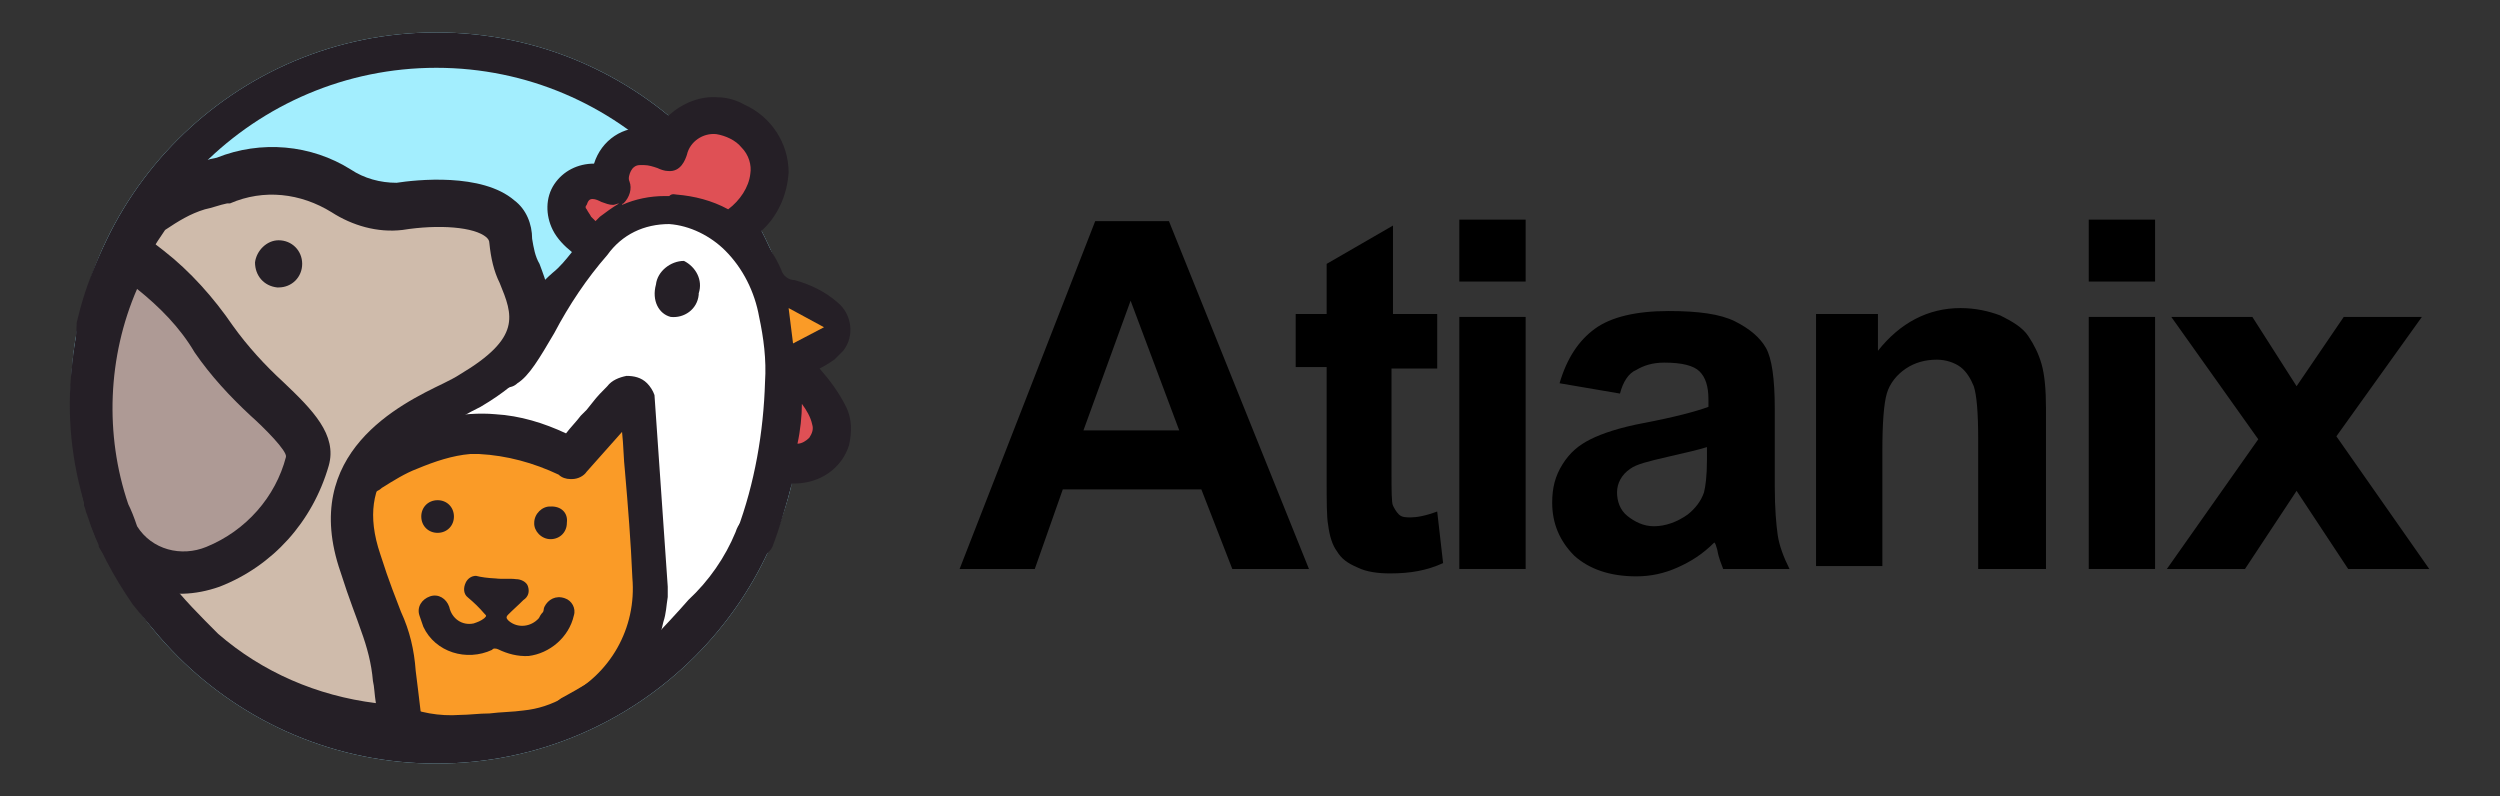 <?xml version="1.0" encoding="utf-8"?>
<!-- Generator: Adobe Illustrator 19.0.0, SVG Export Plug-In . SVG Version: 6.00 Build 0)  -->
<svg version="1.1" id="Layer_1" xmlns="http://www.w3.org/2000/svg" xmlns:xlink="http://www.w3.org/1999/xlink" x="0px" y="0px"
	 viewBox="-155 144.2 169.6 54" style="enable-background:new -155 144.2 169.6 54;" xml:space="preserve">
<rect x="-155" y="144.2" width="169.6" height="54" fill="#333333" stroke="none"/>
<style type="text/css">
	.st0{enable-background:new    ;}
	.st1{fill:#A3EEFE;}
	.st2{fill:#251F26;}
	.st3{fill:#FFFFFF;}
	.st4{fill:#DF5055;}
	.st5{fill:#FA9B27;}
	.st6{fill:#CFBBAB;}
	.st7{fill:#AE9A95;}
</style>
<g>
	<g class="st0">
		<path d="M-66.2,182.8h-5.2l-2.1-5.4h-9.4l-1.9,5.4h-5.1l9.2-23.6h5L-66.2,182.8z M-75,173.4l-3.3-8.8l-3.2,8.8H-75z"/>
		<path d="M-57.5,165.6v3.6h-3.1v6.9c0,1.4,0,2.2,0.1,2.4s0.2,0.4,0.4,0.6c0.2,0.2,0.5,0.2,0.8,0.2c0.4,0,1-0.1,1.8-0.4l0.4,3.5
			c-1.1,0.5-2.2,0.7-3.6,0.7c-0.8,0-1.6-0.1-2.2-0.4c-0.7-0.3-1.1-0.6-1.4-1.1c-0.3-0.4-0.5-1-0.6-1.8c-0.1-0.5-0.1-1.6-0.1-3.2
			v-7.5h-2.1v-3.6h2.1v-3.4l4.5-2.6v6h3V165.6z"/>
		<path d="M-56,163.3v-4.2h4.5v4.2H-56z M-56,182.8v-17.1h4.5v17.1H-56z"/>
		<path d="M-45.1,170.9l-4.1-0.7c0.5-1.7,1.3-2.9,2.4-3.7s2.8-1.2,5-1.2c2,0,3.5,0.2,4.5,0.7s1.7,1.1,2.1,1.8
			c0.4,0.7,0.6,2.1,0.6,4.1v5.3c0,1.5,0.1,2.6,0.2,3.3c0.1,0.7,0.4,1.5,0.8,2.3h-4.5c-0.1-0.3-0.3-0.7-0.4-1.3
			c-0.1-0.3-0.1-0.4-0.2-0.5c-0.8,0.8-1.6,1.3-2.5,1.7s-1.8,0.6-2.8,0.6c-1.8,0-3.2-0.5-4.2-1.4c-1-1-1.5-2.2-1.5-3.6
			c0-1,0.2-1.8,0.7-2.6s1.1-1.3,1.9-1.7c0.8-0.4,2-0.8,3.6-1.1c2.1-0.4,3.6-0.8,4.4-1.1v-0.5c0-0.9-0.2-1.5-0.6-1.9
			c-0.4-0.4-1.2-0.6-2.4-0.6c-0.8,0-1.4,0.2-1.9,0.5C-44.5,169.5-44.9,170.1-45.1,170.9z M-39.1,174.5c-0.6,0.2-1.5,0.4-2.8,0.7
			s-2.1,0.5-2.5,0.8c-0.6,0.4-0.9,1-0.9,1.6s0.2,1.2,0.7,1.6s1.1,0.7,1.8,0.7c0.8,0,1.6-0.3,2.3-0.8c0.5-0.4,0.9-0.9,1.1-1.5
			c0.1-0.4,0.2-1.1,0.2-2.2v-0.9H-39.1z"/>
		<path d="M-16.3,182.8h-4.5V174c0-1.8-0.1-3-0.3-3.6c-0.2-0.5-0.5-1-0.9-1.3s-1-0.5-1.6-0.5c-0.8,0-1.5,0.2-2.1,0.6
			c-0.6,0.4-1.1,1-1.3,1.7c-0.2,0.7-0.3,2-0.3,3.9v7.8h-4.5v-17.1h4.2v2.5c1.5-1.9,3.4-2.9,5.6-2.9c1,0,1.9,0.2,2.7,0.5
			c0.8,0.4,1.5,0.8,1.9,1.4c0.4,0.6,0.7,1.2,0.9,1.9c0.2,0.7,0.3,1.7,0.3,3v10.9H-16.3z"/>
		<path d="M-13.3,163.3v-4.2h4.5v4.2H-13.3z M-13.3,182.8v-17.1h4.5v17.1H-13.3z"/>
		<path d="M-8,182.8l6.2-8.8l-5.9-8.3h5.5l3,4.7l3.2-4.7h5.3l-5.8,8.1l6.3,9H4.3l-3.5-5.3l-3.5,5.3H-8z"/>
	</g>
	<g id="Group_244">
		<path id="Path_45" class="st1" d="M-125.4,146.4c13.7,0,24.8,11.1,24.8,24.8s-11.1,24.8-24.8,24.8s-24.8-11.1-24.8-24.8
			S-139.1,146.4-125.4,146.4L-125.4,146.4z"/>
		<path id="Path_45_-_Outline" class="st2" d="M-125.4,148.8c-12.3,0-22.4,10-22.4,22.4s10,22.4,22.4,22.4c12.3,0,22.4-10,22.4-22.4
			C-103.1,158.8-113.1,148.8-125.4,148.8 M-125.4,146.4c13.7,0,24.8,11.1,24.8,24.8s-11.1,24.8-24.8,24.8s-24.8-11.1-24.8-24.8
			S-139.1,146.4-125.4,146.4L-125.4,146.4z"/>
		<path id="Path_26" class="st3" d="M-123.9,170.5l6.2-5.5l2.7-3.6l-1.1-2.2c0,0-0.8-2.3,0.1-2.5c0.9-0.3,2.3-0.1,2.3-0.2
			c0-0.1,0.5-2,0.5-2c0.5-0.3,1.1-0.5,1.8-0.6c0.5,0,1-0.1,1.5-0.1c0,0,0.5-1.5,1-1.5s4.6,0.3,4.6,0.3c0.4,0.5,0.7,1.1,0.9,1.7
			c0.3,0.9,0.3,2.9,0,3.2c-0.6,0.8-1.1,1.5-1.5,2.4c0.6,1,1.1,2,1.6,3c0,0.4,2.1,1.1,2.3,1.3c0.1,0.2,2.2,1.4,2.2,1.4
			c-0.2,0.6-0.5,1.3-0.8,1.9c-0.2,0.1-1.5,0.6-1.5,1.2c-0.1,0.6,1.6,2,1.8,2.2c0.4,0.7,0.7,1.5,0.9,2.3c0,0-0.2,1.3-0.6,1.7
			s-2.7,1.2-3.1,1.4s-0.6,3.3-1,3.9c-0.4,0.6-3.5,4.3-3.6,4.5s-2.8,2.8-2.8,2.8l-1.5-0.2c0-1.5-0.2-3-0.4-4.5
			c-0.3-0.9-0.6-8.7-0.8-9.5c-0.3-0.8,0.4-3-0.5-1.8s-2.7,3.5-3,3.8s-3.2-0.6-3.2-0.6l-3.9-1l-2.3-1.1L-123.9,170.5z"/>
		<path id="Path_47" class="st4" d="M-111.1,154l1.7,0.1c0,0,2.3-2.2,2.4-2.2c1,0.3,2,0.7,2.9,1.3c0.4,0.5,2.1,1.8,2,2.2
			s-2,3.4-2,3.4h-6.9c0,0-2.7,1.2-2.8,1.3c-0.1,0.1-1.9,0.8-2.1,0.3c-0.4-0.8-0.6-1.6-0.6-2.4c0.1-0.5,0.5-2,1.3-1.7
			c0.7,0.2,1.3,0.6,1.4,0.4s0.9-1.7,0.9-1.8S-111.1,154-111.1,154z"/>
		<path id="Path_48" class="st5" d="M-101.4,165.1l-0.2,2.6c0,0,1.3,0.3,1.6,0s1.1-0.2,0.9-1.2S-101.4,165.1-101.4,165.1z"/>
		<path id="Path_49" class="st4" d="M-101.9,170.7l-0.3,4.1c0,0,1.9,0.6,2.3,0.2s1.5-1.6,1.2-2.3c-0.2-0.9-0.6-1.7-1-2.5
			C-99.7,170.3-101.9,170.7-101.9,170.7z"/>
		<path id="Union_4" class="st2" d="M-103.9,182.1c-0.1,0-0.3,0-0.4-0.1c-0.7-0.3-1-1-0.7-1.7v-0.1c1.2-3.2,1.8-6.7,1.9-10.1
			c0.1-1.5-0.1-3-0.4-4.4c-0.3-1.7-1.1-3.3-2.3-4.5c-1-1-2.4-1.7-3.8-1.8c-1.7,0-3.2,0.7-4.2,2.1c-1.4,1.6-2.6,3.4-3.6,5.3
			c-1,1.7-1.7,2.9-2.5,3.4c-0.2,0.2-0.5,0.3-0.8,0.3s-0.6-0.2-0.7-0.5c-0.2-0.9,0-1.8,0.6-2.4c0.7-0.9,1.2-1.8,1.6-2.8
			c0.4-0.8,1-1.5,1.7-2.1c0.5-0.4,0.9-0.9,1.3-1.4c-0.5-0.4-1-0.9-1.3-1.5c-0.5-1-0.5-2.2,0.1-3.1c0.6-0.9,1.6-1.4,2.7-1.4l0,0
			c0.5-1.6,2-2.6,3.6-2.4c0.1,0,0.2,0,0.2,0c0.5,0,0.7-0.1,0.9-0.4c0.1-0.2,0.2-0.4,0.4-0.5c0.9-0.8,2.1-1.3,3.3-1.2
			c0.6,0,1.3,0.2,1.8,0.5c1.8,0.8,3,2.6,3,4.6c-0.1,1.6-0.8,3.1-2,4.1l-0.1,0.1l0,0c0.7,0.7,1.2,1.5,1.6,2.4
			c0.1,0.4,0.5,0.7,0.9,0.7c1.1,0.3,2.1,0.8,2.9,1.5c1,0.8,1.2,2.3,0.4,3.3c-0.2,0.2-0.4,0.4-0.6,0.6c-0.3,0.2-0.6,0.4-1,0.6
			c0.7,0.8,1.3,1.6,1.8,2.6c0.4,0.8,0.4,1.7,0.2,2.6c-0.5,1.6-2,2.6-3.7,2.6c-0.1,0-0.1,0-0.2,0c0,0.1,0,0.2-0.1,0.2
			c-0.3,1.4-0.7,2.8-1.2,4.1C-102.8,181.7-103.3,182.1-103.9,182.1L-103.9,182.1z M-100.9,174.3c0.3,0,0.6-0.2,0.8-0.4
			c0.2-0.3,0.3-0.6,0.2-0.9c-0.1-0.5-0.4-1-0.7-1.4C-100.6,172.4-100.7,173.4-100.9,174.3L-100.9,174.3z M-100.7,166.9
			c0.3-0.1,0.6-0.2,0.8-0.4c-0.3-0.2-0.6-0.4-0.9-0.6C-100.8,166.2-100.7,166.6-100.7,166.9z M-115.2,158.1c-0.1,0.1-0.1,0.2,0,0.3
			c0.1,0.2,0.2,0.3,0.3,0.5c0.1,0.1,0.2,0.2,0.3,0.3c0.1-0.1,0.2-0.2,0.3-0.3c0.4-0.3,0.8-0.6,1.3-0.9c-0.1,0-0.3,0.1-0.4,0.1
			c-0.3,0-0.5-0.1-0.8-0.2c-0.2-0.1-0.4-0.2-0.6-0.2l0,0C-115,157.7-115.1,157.8-115.2,158.1z M-109.1,157.4c1.2,0.1,2.4,0.4,3.5,1
			l0,0c0.8-0.6,1.4-1.5,1.5-2.4c0.1-0.6-0.1-1.3-0.6-1.8c-0.4-0.5-1.1-0.8-1.7-0.9c-0.9-0.1-1.8,0.5-2,1.4c-0.1,0.3-0.4,1.2-1.3,1.1
			c-0.2,0-0.5-0.1-0.7-0.2c-0.3-0.1-0.6-0.2-0.9-0.2c-0.1,0-0.2,0-0.3,0c-0.3,0-0.5,0.2-0.6,0.4s-0.2,0.5-0.1,0.7
			c0.2,0.5,0,1.1-0.4,1.5c0,0-0.1,0-0.1,0.1c0.9-0.4,1.9-0.6,2.9-0.6c0.1,0,0.2,0,0.3,0C-109.4,157.3-109.2,157.4-109.1,157.4
			L-109.1,157.4z"/>
		<path id="Path_15" class="st5" d="M-128.7,175.5l5.9-1.9l5.2,1.5l2.7-1.8l2.3-1.9l0.7,4.8l0.9,9.2l-3.4,5.6l-6.7,3l-5.9-0.1
			c0,0-1.4-3.7-1.4-4.2c-0.1-0.5-2.5-7.9-2.5-7.9l0.2-4.2L-128.7,175.5z"/>
		<path id="Path_46" class="st2" d="M-117.5,194.5c-0.7,0.2-1.4,0.3-2.1,0.4c-0.1,0-0.2,0-0.4,0c-0.9,0.1-2.4,0.1-3.6,0.1
			c-1,0-2,0-2.9-0.1c-0.5-0.1-1.1-0.3-1.6-0.4c-1-0.4-2-0.9-2.9-1.5c-0.4-0.3-0.9-0.7-1.2-1.1c-1.8-1.7-2.9-4-3.1-6.5
			c-0.3-2.9-0.5-5.9-0.6-8.8c-0.1-1.1-0.2-2.3-0.2-3.4c-0.1-0.8,0.4-1.5,1.1-1.8c0.2-0.1,0.4-0.1,0.6-0.1c0.5,0,1,0.2,1.4,0.5
			l3.1,2.7l0,0c0,0,0,0,0.1,0l0,0l0,0c1.5-1,3.2-1.7,5-2c1.1-0.2,2.3-0.3,3.4-0.2c1.7,0.1,3.3,0.6,4.8,1.3l0,0l0,0
			c0.3-0.4,0.7-0.8,1-1.2l0.4-0.4l0.4-0.5c0.3-0.4,0.7-0.8,1-1.1l0,0c0.3-0.4,0.8-0.6,1.3-0.7c0.5,0,1,0.1,1.4,0.5
			c0.2,0.2,0.4,0.5,0.5,0.8l0,0l0.9,13l0,0c0,0.1,0,0.2,0,0.2c0,0.2,0,0.3,0,0.5l0,0c-0.1,0.6-0.1,1.1-0.3,1.7
			c-0.1,0.5-0.3,1.1-0.5,1.6s-0.5,1-0.8,1.5s-0.6,1-1,1.4c-0.5,0.6-1,1.1-1.6,1.5c-0.5,0.4-1.1,0.8-1.8,1.2
			c-0.5,0.2-0.9,0.4-1.4,0.6C-117.1,194.4-117.3,194.5-117.5,194.5z M-133,182.7c0,0.2,0,0.4,0,0.6c0,0.7,0.1,1.4,0.2,2.1
			c0.2,1.5,0.8,3,1.8,4.1c1.7,2.2,4.4,3.4,7.2,3.2c0.6,0,1.3-0.1,2-0.1c0.8-0.1,1.6-0.1,2.3-0.2c1-0.1,1.9-0.4,2.8-0.9
			c3.1-1.5,4.9-4.7,4.6-8.1c-0.1-2.4-0.3-4.9-0.5-7.2c-0.1-0.9-0.1-1.8-0.2-2.7l-2.4,2.7c-0.2,0.3-0.6,0.5-1,0.5h-0.1
			c-0.3,0-0.6-0.1-0.8-0.3c-1.7-0.8-3.5-1.3-5.4-1.4c-0.2,0-0.4,0-0.6,0c-1.2,0.1-2.4,0.5-3.6,1c-0.8,0.3-1.6,0.8-2.4,1.3
			c-0.2,0.2-0.5,0.3-0.8,0.4c-0.2,0-0.4,0-0.5-0.1c-0.2-0.1-0.4-0.2-0.5-0.3l0,0c-0.9-0.8-1.8-1.5-2.7-2.3L-133,182.7z"/>
		<path id="Path_7" class="st6" d="M-141.2,188.3c-1.3-1.2-2.5-2.5-3.6-3.9c-1.2-1.7-2.2-3.6-2.9-5.6c-0.1-0.2-0.1-0.4-0.2-0.5
			c-0.2-1.1-0.3-2.2-0.3-3.3l0,0c0.1-2.1-0.4-5.2-0.2-8.3v-0.2l0,0l0,0l0,0l0,0l0,0l0,0l0,0l0,0c0.7-2.7,1.8-5.2,3.4-7.4
			c1.4-1.1,3.1-1.8,4.9-2.2c6.8-2.3,8.1,2.3,12,1.7c2.6-0.4,7.5-0.4,7.6,2.3c0.1,2.8,4.2,6-2.8,10.1c-2.2,1.3-10.3,3.6-7.5,11.7
			c2.8,8,1.8,4,2.7,10.9C-132.8,193.3-137.5,191.5-141.2,188.3z"/>
		<path id="Path_7_-_Outline" class="st2" d="M-126.2,195l-1.7-0.1c-5.2-0.2-10.3-2.2-14.3-5.6c-1.4-1.3-2.6-2.6-3.8-4.1
			c-1.3-1.9-2.4-3.9-3.1-6.1c-0.1-0.2-0.1-0.4-0.2-0.6v-0.1v-0.1c-0.3-1.2-0.4-2.5-0.3-3.7c0-1,0-2-0.1-3.1
			c-0.1-1.8-0.2-3.5-0.1-5.3v-0.1l0.1-0.4c0.7-2.9,2-5.6,3.7-8l0.1-0.2l0.2-0.1c1.1-0.9,2.3-1.5,3.7-2c0.6-0.2,1.1-0.4,1.7-0.5
			c3-1.2,6.4-0.9,9.1,0.8c0.9,0.6,2,0.9,3.1,0.9c1.3-0.2,5.8-0.7,8,1.2c0.8,0.6,1.2,1.6,1.2,2.6c0.1,0.6,0.2,1.2,0.5,1.7
			c0.9,2.4,2.3,6-4,9.7c-0.4,0.2-0.8,0.4-1.3,0.7c-3.8,1.8-7.3,4-5.5,9.3c0.6,1.9,1.1,3.1,1.4,3.9c0.6,1.3,0.9,2.6,1,4
			c0.1,0.7,0.2,1.7,0.4,3.3L-126.2,195z M-146.4,177.9c0,0.1,0.1,0.3,0.1,0.4c0.6,1.9,1.6,3.6,2.7,5.2c1,1.3,2.2,2.5,3.4,3.7
			c3,2.6,6.7,4.2,10.7,4.7c-0.1-0.6-0.1-1.1-0.2-1.5c-0.1-1.2-0.4-2.3-0.8-3.4c-0.3-0.9-0.8-2.1-1.4-4c-2.8-8.1,4.1-11.4,7-12.8
			c0.4-0.2,0.8-0.4,1.1-0.6c4.2-2.5,3.6-4,2.7-6.2c-0.4-0.8-0.6-1.7-0.7-2.7c0-0.2-0.1-0.3-0.2-0.4c-0.8-0.7-3.2-0.9-5.7-0.5
			c-1.7,0.2-3.4-0.3-4.8-1.2c-2.1-1.3-4.6-1.6-6.9-0.6h-0.1h-0.1c-0.5,0.1-1,0.3-1.5,0.4c-1,0.3-1.8,0.8-2.7,1.4
			c-1.4,2-2.5,4.3-3.1,6.8l-1.4-0.2l1.1,0.3h0.3l0,0l0,0v0.1c-0.1,1.6,0,3.2,0.1,4.8c0.1,1.1,0.1,2.3,0.1,3.4
			C-146.7,176-146.7,176.9-146.4,177.9z"/>
		<path id="Path_6" class="st7" d="M-147,180.5c-0.3-0.6-0.5-1.2-0.7-1.8c-2-5.8-1.4-12.1,1.5-17.4c1.7,1.5,3,2,5.6,5.8
			s7,6.1,6.4,8.3c-0.8,3.3-3.2,5.9-6.3,7.1C-143,183.5-145.6,182.9-147,180.5z"/>
		<path id="Path_6_-_Outline" class="st2" d="M-140.1,184L-140.1,184c-3.4,1.2-6.5,0.1-8.2-2.7v-0.1v-0.1c-0.3-0.6-0.5-1.2-0.7-1.9
			c-2.1-6.1-1.6-12.9,1.6-18.6l0.9-1.7l1.4,1.3c0.4,0.4,0.8,0.7,1.2,1c1.8,1.4,3.4,3.2,4.7,5.1c1,1.4,2.2,2.7,3.4,3.8
			c2,1.9,3.7,3.6,3.1,5.7C-133.8,179.6-136.5,182.6-140.1,184z M-145.7,179.9c1,1.6,3,2.1,4.7,1.4c2.7-1.1,4.7-3.4,5.4-6.1
			c0.1-0.4-1.5-2-2.4-2.8c-1.4-1.3-2.7-2.7-3.8-4.3c-1-1.7-2.4-3.1-3.9-4.3c-2,4.6-2.2,9.9-0.6,14.6
			C-146.1,178.8-145.9,179.3-145.7,179.9z"/>
		<g id="Group_1" transform="matrix(0.946, -0.326, 0.326, 0.946, 342.391, 68.284)">
			<path id="Path_11" class="st2" d="M-475.7-42.2c0.4,0.2,0.9,0.3,1.3,0.5c0.3,0.1,0.6,0.4,0.6,0.7c0,0.4-0.2,0.7-0.6,0.8
				c-0.4,0.2-0.9,0.4-1.3,0.6c-0.2,0.1-0.2,0.2-0.1,0.4c0.4,0.7,1.3,0.9,2,0.5c0.1-0.1,0.2-0.2,0.4-0.3c0.1-0.1,0.1-0.2,0.2-0.3
				c0.4-0.4,1-0.5,1.5-0.1c0.4,0.3,0.5,0.9,0.2,1.3c-0.8,1.3-2.4,1.9-3.8,1.6c-0.7-0.2-1.3-0.6-1.8-1.1c-0.1-0.1-0.3-0.2-0.4-0.1
				c-1.9,0.2-3.7-1.1-3.9-3c0-0.3,0-0.5,0-0.8c0-0.6,0.5-1,1.1-1l0,0c0.6,0,1,0.5,1,1.1l0,0c-0.1,0.8,0.4,1.5,1.2,1.6
				c0.3,0,0.5,0,0.8-0.1c0.2-0.1,0.2-0.1,0.1-0.3c-0.2-0.5-0.4-0.9-0.7-1.4c-0.2-0.3-0.1-0.7,0.2-1c0.2-0.2,0.5-0.3,0.8-0.2
				C-476.6-42.6-476.2-42.4-475.7-42.2z"/>
			<path id="Path_13" class="st2" d="M-469.9-44.2c-0.2,0.6-0.8,0.9-1.4,0.7l0,0c-0.6-0.2-0.9-0.9-0.7-1.4c0.2-0.6,0.9-0.9,1.4-0.7
				C-469.9-45.4-469.6-44.8-469.9-44.2L-469.9-44.2z"/>
			<path id="Path_12" class="st2" d="M-477.7-48.5c0.6,0.2,0.9,0.8,0.7,1.4c-0.2,0.6-0.8,0.9-1.4,0.7l0,0c-0.6-0.2-0.9-0.8-0.7-1.4
				C-478.9-48.4-478.3-48.7-477.7-48.5L-477.7-48.5z"/>
		</g>
		<path id="Path_24" class="st2" d="M-110.5,163.5c-0.3,1.1,0.2,2,1,2.2c0.9,0.1,1.8-0.5,1.9-1.5c0,0,0,0,0-0.1
			c0.3-0.9-0.2-1.8-1-2.2C-109.5,161.9-110.4,162.6-110.5,163.5L-110.5,163.5z"/>
		<path id="Path_25" class="st2" d="M-115.9,193.8c-0.6,0.2-1.3-0.1-1.6-0.7s0.1-1.3,0.7-1.6l0,0c2.2-1.2,4.2-2.5,6.1-4
			c0.4-0.4,1.8-1.9,2.4-2.6c1.4-1.3,2.5-2.9,3.2-4.6c0.1-0.3,0.2-0.5,0.4-0.7c0.5-0.5,1.2-0.5,1.7-0.1c0.4,0.4,0.5,1.1,0.2,1.6v0.1
			c-0.9,2-2.1,3.8-3.7,5.4c-0.7,0.8-2.5,2.7-2.5,2.7l-0.1,0.1l-0.1,0.1C-109.5,189.8-114.1,193.2-115.9,193.8L-115.9,193.8z"/>
		<path id="Path_14" class="st2" d="M-136.1,160.5c0.9,0,1.6,0.7,1.6,1.6c0,0.9-0.7,1.6-1.6,1.6h-0.1c-0.9-0.1-1.5-0.8-1.5-1.7
			C-137.6,161.2-136.9,160.5-136.1,160.5L-136.1,160.5z"/>
		<path id="Path_50" class="st5" d="M-101.5,165.1l0.3,2.4l2.1-1.1L-101.5,165.1z"/>
	</g>
</g>
</svg>
